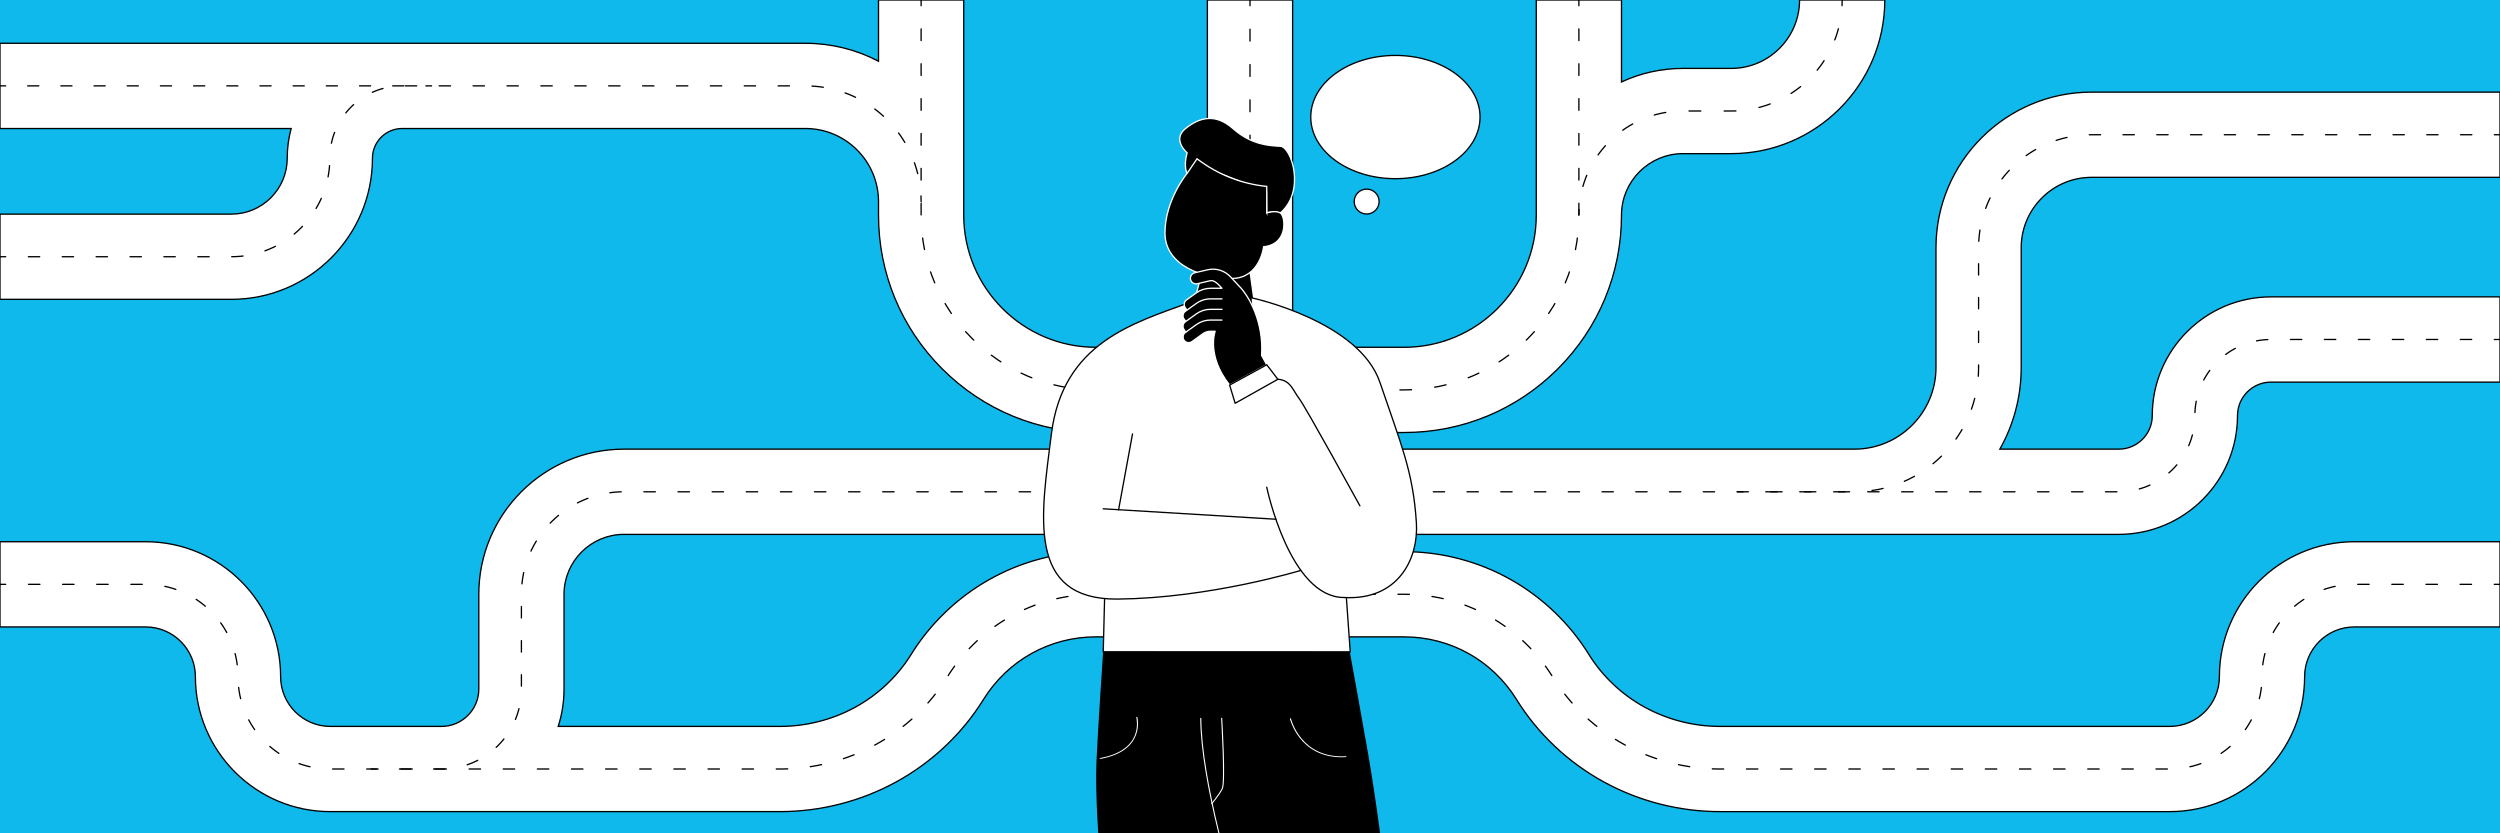 <svg viewBox="0 0 2640 880" xmlns:xlink="http://www.w3.org/1999/xlink" xmlns="http://www.w3.org/2000/svg" id="Layer_6">
  <defs>
    <style>
      .cls-1, .cls-2, .cls-3, .cls-4, .cls-5, .cls-6, .cls-7, .cls-8, .cls-9, .cls-10, .cls-11, .cls-12, .cls-13, .cls-14, .cls-15, .cls-16 {
        stroke-width: 1.4px;
      }

      .cls-1, .cls-2, .cls-3, .cls-4, .cls-6, .cls-7, .cls-8, .cls-9, .cls-10, .cls-11, .cls-12, .cls-14, .cls-15, .cls-16 {
        stroke-linecap: round;
        stroke-linejoin: round;
      }

      .cls-1, .cls-2, .cls-4, .cls-17, .cls-6, .cls-7, .cls-9, .cls-10, .cls-11, .cls-12, .cls-14, .cls-16 {
        fill: none;
      }

      .cls-1, .cls-3, .cls-5 {
        stroke: #fff;
      }

      .cls-2 {
        stroke-dasharray: 0 0 12.01 24.03;
      }

      .cls-2, .cls-4, .cls-6, .cls-7, .cls-8, .cls-9, .cls-10, .cls-11, .cls-12, .cls-13, .cls-14, .cls-15, .cls-16 {
        stroke: #000;
      }

      .cls-5, .cls-13 {
        stroke-miterlimit: 10;
      }

      .cls-18 {
        clip-path: url(#clippath);
      }

      .cls-17, .cls-19, .cls-20, .cls-21 {
        stroke-width: 0px;
      }

      .cls-6 {
        stroke-dasharray: 0 0 12.37 24.73;
      }

      .cls-7 {
        stroke-dasharray: 0 0 11.88 23.76;
      }

      .cls-22 {
        clip-path: url(#clippath-1);
      }

      .cls-9 {
        stroke-dasharray: 0 0 12.44 24.87;
      }

      .cls-10 {
        stroke-dasharray: 0 0 11.93 23.86;
      }

      .cls-11 {
        stroke-dasharray: 0 0 11.68 23.36;
      }

      .cls-12 {
        stroke-dasharray: 0 0 12.27 24.55;
      }

      .cls-13, .cls-15, .cls-21 {
        fill: #fff;
      }

      .cls-14 {
        stroke-dasharray: 0 0 11.96 23.92;
      }

      .cls-20 {
        fill: #0fb9eb;
      }

      .cls-16 {
        stroke-dasharray: 0 0 12.01 24.01;
      }
    </style>
    <clipPath id="clippath">
      <rect height="880" width="2640" y="0" class="cls-17"></rect>
    </clipPath>
    <clipPath id="clippath-1">
      <rect height="880" width="2640" class="cls-17"></rect>
    </clipPath>
  </defs>
  <g class="cls-18">
    <g>
      <rect height="888.48" width="2650.97" y="-4.24" x="-5.49" class="cls-20"></rect>
      <g>
        <g>
          <path d="M2134.39,261.61c0-40.99,33.35-74.34,74.34-74.34h431.27v-90h-431.27c-90.62,0-164.34,73.72-164.34,164.34v126.58c0,47.48-38.63,86.11-86.11,86.11H658.94c-84.55,0-153.33,68.78-153.33,153.33v100.05c0,21.73-17.67,39.4-39.4,39.4h-117.36c-28.96,0-52.51-23.56-52.51-52.51,0-78.58-63.93-142.51-142.51-142.51H0v90h153.82c28.96,0,52.51,23.56,52.51,52.51,0,78.58,63.93,142.51,142.51,142.51h474.73c42.85,0,85.27-10.82,122.69-31.29,37.83-20.7,69.76-50.84,92.32-87.18,25.69-41.37,70.05-66.07,118.66-66.07h108.57v-90h-108.57c-39.75,0-78.94,10.33-113.32,29.89-33.3,18.93-61.58,46.15-81.8,78.71-14.39,23.18-34.81,42.44-59.05,55.7-24.21,13.24-51.7,20.25-79.49,20.25h-234.11c3.98-12.43,6.14-25.67,6.14-39.4v-100.05c0-34.92,28.41-63.33,63.33-63.33h1578.45c69.14,0,125.4-56.25,125.4-125.4,0-19.52,15.88-35.4,35.4-35.4h241.81v-90h-241.81c-69.14,0-125.4,56.25-125.4,125.4,0,19.52-15.88,35.4-35.4,35.4h-125.54c14.34-25.48,22.54-54.85,22.54-86.11v-126.58Z" class="cls-13"></path>
          <path d="M1645.07,389.51c43.35-43.35,67.23-101,67.23-162.31,0-35.82,29.14-64.96,64.96-64.96h50.84C1917.56,162.24,1990.34,89.46,1990.34,0h-90c0,39.83-32.41,72.24-72.24,72.24h-50.84c-23.19,0-45.19,5.13-64.96,14.29V0h-90v227.2c0,76.94-62.6,139.54-139.54,139.54h-108.57v90h108.57c61.31,0,118.95-23.88,162.31-67.23Z" class="cls-13"></path>
          <path d="M2343.67,714.58c0,28.96-23.56,52.51-52.51,52.51h-474.73c-27.79,0-55.28-7-79.49-20.25-24.24-13.26-44.66-32.52-59.05-55.7-20.21-32.56-48.5-59.77-81.8-78.71-34.39-19.55-73.57-29.89-113.32-29.89h-108.57v90h108.57c48.61,0,92.97,24.7,118.66,66.07,22.56,36.34,54.49,66.48,92.32,87.18,37.42,20.47,79.84,31.29,122.69,31.29h474.73c78.58,0,142.51-63.93,142.51-142.51,0-28.96,23.56-52.51,52.51-52.51h153.82v-90h-153.82c-78.58,0-142.51,63.93-142.51,142.51Z" class="cls-13"></path>
          <rect height="409.98" width="90" y="0" x="1275" class="cls-13"></rect>
          <path d="M393.31,167.11c0-17.32,14.09-31.41,31.41-31.41h425.76c42.58,0,77.22,34.64,77.22,77.22v14.27c0,61.31,23.88,118.95,67.23,162.31,43.35,43.35,101,67.23,162.31,67.23h108.57v-90h-108.57c-76.94,0-139.54-62.6-139.54-139.54V0h-90v64.64c-23.11-12.09-49.38-18.93-77.22-18.93H0v90h307.44c-2.69,10.02-4.13,20.55-4.13,31.41,0,32.53-26.46,58.99-58.99,58.99H0v90h244.32c82.15,0,148.99-66.84,148.99-148.99Z" class="cls-13"></path>
        </g>
        <g>
          <g>
            <line y2="519.31" x2="1311.62" y1="519.31" x1="1305.62" class="cls-4"></line>
            <path d="M1335.38,519.31h622.89c72.41,0,131.11-58.7,131.11-131.11v-126.58c0-65.91,53.43-119.34,119.34-119.34h413.38" class="cls-7"></path>
            <line y2="142.27" x2="2640" y1="142.27" x1="2634" class="cls-4"></line>
          </g>
          <g>
            <line y2="6" x2="1667.3" y1="0" x1="1667.3" class="cls-4"></line>
            <path d="M1667.3,30.55v196.65c0,101.92-82.62,184.54-184.54,184.54h-90.3" class="cls-12"></path>
            <line y2="411.74" x2="1374.19" y1="411.74" x1="1380.19" class="cls-4"></line>
          </g>
          <g>
            <line y2="627.55" x2="1380.19" y1="627.55" x1="1374.19" class="cls-4"></line>
            <path d="M1404.21,627.55h78.55c66.25,0,124.34,34.91,156.89,87.33,37.81,60.9,105.09,97.21,176.78,97.21h474.73c53.85,0,97.51-43.66,97.51-97.51h0c0-53.85,43.66-97.51,97.51-97.51h135.81" class="cls-2"></path>
            <line y2="617.06" x2="2640" y1="617.06" x1="2634" class="cls-4"></line>
          </g>
          <g>
            <line y2="519.31" x2="1840.74" y1="519.31" x1="1834.74" class="cls-4"></line>
            <path d="M1864.66,519.31h372.73c44.4,0,80.4-36,80.4-80.4h0c0-44.4,36-80.4,80.4-80.4h223.85" class="cls-14"></path>
            <line y2="358.51" x2="2640" y1="358.51" x1="2634" class="cls-4"></line>
          </g>
          <g>
            <path d="M1667.3,227.2h0c0-2.01.05-4.01.16-6" class="cls-4"></path>
            <path d="M1671.54,196.85c13.17-45.97,55.52-79.62,105.72-79.62h50.84c58.53,0,107.04-42.89,115.82-98.95" class="cls-6"></path>
            <path d="M1945.19,6c.1-1.99.15-3.99.15-6" class="cls-4"></path>
          </g>
          <g>
            <line y2="519.31" x2="1328.38" y1="519.31" x1="1334.38" class="cls-4"></line>
            <path d="M1304.36,519.31h-645.42c-59.83,0-108.33,48.5-108.33,108.33v100.05c0,46.61-37.79,84.4-84.4,84.4h-56.42" class="cls-16"></path>
            <line y2="812.09" x2="391.78" y1="812.09" x1="397.78" class="cls-4"></line>
          </g>
          <g>
            <line y2="6" x2="972.7" y1="0" x1="972.7" class="cls-4"></line>
            <path d="M972.7,30.55v196.65c0,101.92,82.62,184.54,184.54,184.54h90.3" class="cls-12"></path>
            <line y2="411.74" x2="1265.81" y1="411.74" x1="1259.81" class="cls-4"></line>
          </g>
          <g>
            <line y2="627.55" x2="1259.81" y1="627.55" x1="1265.81" class="cls-4"></line>
            <path d="M1235.79,627.55h-78.55c-66.25,0-124.34,34.91-156.89,87.33-37.81,60.9-105.09,97.21-176.78,97.21h-474.73c-53.85,0-97.51-43.66-97.51-97.51h0c0-53.85-43.66-97.51-97.51-97.51H18.01" class="cls-2"></path>
            <line y2="617.06" x2="0" y1="617.06" x1="6" class="cls-4"></line>
          </g>
          <g>
            <line y2="403.98" x2="1320" y1="409.98" x1="1320" class="cls-4"></line>
            <line y2="18.44" x2="1320" y1="379.11" x1="1320" class="cls-9"></line>
            <line y2="0" x2="1320" y1="6" x1="1320" class="cls-4"></line>
          </g>
          <g>
            <path d="M972.7,212.93c0-2.01-.05-4.01-.14-6" class="cls-4"></path>
            <path d="M969.1,183.35c-13.22-53.21-61.32-92.65-118.62-92.65h-425.76c-42.2,0-76.41,34.21-76.41,76.41h0c0,57.43-46.56,103.99-103.99,103.99H17.93" class="cls-10"></path>
            <line y2="271.1" x2="0" y1="271.1" x1="6" class="cls-4"></line>
          </g>
          <g>
            <line y2="90.7" x2="449.75" y1="90.7" x1="455.75" class="cls-4"></line>
            <line y2="90.7" x2="17.68" y1="90.7" x1="426.39" class="cls-11"></line>
            <line y2="90.7" x2="0" y1="90.7" x1="6" class="cls-4"></line>
          </g>
        </g>
        <g class="cls-22">
          <g>
            <g>
              <polyline points="1167.26 599.72 1165.02 688.51 1425.84 688.51 1419.25 595.43" class="cls-15"></polyline>
              <polygon points="1320.14 287.64 1326.5 333.04 1257.46 331.78 1269.82 286.16 1320.14 287.64" class="cls-5"></polygon>
              <path d="M1337.68,224.94l-.27-22.26-73.65-29.15-10.19,9.54s-4.09-6.89,0-21.73c0,0-16.21-13.78-1.82-25.44,14.39-11.66,31.35-16.96,50.43,0,19.08,16.96,38.16,18.02,49.82,18.55,11.66.53,27.03,47.17,0,70.49-5.14-1.55-9.95-1.66-14.34,0Z" class="cls-5"></path>
              <path d="M1337.68,224.94s8.88-3.25,14.34,0c5.46,3.25,8.87,32.98-17.64,35.63,0,0-3.67,33.12-33.36,33.51-29.69.39-70.82-13.2-70.82-48.04,0-34.84,23.38-62.97,23.38-62.97l10.45-15.37c22.84,17.2,47.49,26.48,73.65,29.15v28.09Z" class="cls-5"></path>
              <path d="M1373.73,602.32s-95.63,29.31-193.32,30.31-80.69-89.86-70.12-174.5c12.03-96.29,86.91-116.95,144.91-138.36l59.18,7.72" class="cls-15"></path>
              <path d="M1321.7,314.5s113.52,24.3,135.58,89.48c22.06,65.19,35.02,93.52,38.44,148.42,2.32,37.24-18.97,81.9-76.47,78.56-57.33,0-81.57-116.43-81.57-116.43" class="cls-15"></path>
              <path d="M1349.4,400.52c13.45.83,15.81,11.59,22.63,20.51,6.82,8.92,64.03,113.1,64.03,113.1" class="cls-4"></path>
              <line y2="538.27" x2="1181.23" y1="458.3" x1="1195.93" class="cls-4"></line>
              <line y2="548.31" x2="1347.3" y1="537.29" x1="1165.02" class="cls-4"></line>
              <g>
                <polygon points="1256.57 347.98 1257.46 361.85 1253.1 361.46 1249.7 358.16 1249.92 352.46 1256.57 347.98" class="cls-19"></polygon>
                <path d="M1255.2,361.85c1.2,0,2.41-.36,3.45-1.11l11.51-8.27c2.4-1.72,4.88-2.63,8.19-2.63,1.51,0,4.83,0,4.83,0,0,0-9.44,25.65,15.31,56.77l39.2-21.43-5.44-9.86c2.42-34.98-13.26-62.89-24.11-73.58l-8.82-9.49c-6.09-6.56-15.3-9.38-24.03-7.35l-13.63,3.17c-3.19.74-5.17,3.93-4.43,7.11.74,3.19,3.93,5.17,7.12,4.43l13.63-3.17c4.6-1.07,9.2,4.54,12.41,8h-12.02c-5.45,0-10.67,1.68-15.1,4.86l-10.27,7.38c-2.66,1.91-3.27,5.61-1.36,8.27l1.78,2.55" class="cls-3"></path>
                <path d="M1290.38,315.57h-12.02c-5.45,0-10.67,1.68-15.1,4.86l-11.51,8.27c-2.66,1.91-3.27,5.61-1.36,8.27l1.82,2.47" class="cls-3"></path>
                <path d="M1290.38,326.64h-12.02c-5.45,0-10.67,1.68-15.1,4.86l-11.51,8.27c-2.66,1.91-3.27,5.61-1.36,8.27l1.76,2.78" class="cls-3"></path>
                <path d="M1255.2,361.85c-1.84,0-3.66-.86-4.82-2.47-1.91-2.66-1.3-6.36,1.36-8.27l11.51-8.27c4.43-3.18,9.65-4.86,15.1-4.86h12.02" class="cls-1"></path>
              </g>
              <polygon points="1337.68 385.18 1349.4 400.52 1304.31 425.85 1298.48 406.61 1337.68 385.18" class="cls-15"></polygon>
              <g>
                <path d="M1444.01,795.86c-4.64-26.83-19.26-107.23-19.26-107.23l-259.17-.11s-5.93,87.36-7.06,116.68c-4.96,128.69,57.26,523.15,57.26,523.15,23.31,3.2,52.32,2.15,84.39-1.17l20.28-337.87c40.62,121.04,73.07,235.83,93.33,341.37,25.62,2.45,63.49-.73,80.22-4.67,0,0-13.61-319.64-49.99-530.15Z" class="cls-8"></path>
                <path d="M1321.11,994.74c-.25,0-.49-.14-.56-.35-21.15-59.66-52.74-171.69-53.12-235.8,0-.26.26-.48.58-.48h0c.32,0,.58.21.59.48.37,64.02,31.94,175.94,53.07,235.54.09.25-.09.52-.4.59-.05.01-.11.02-.16.02Z" class="cls-21"></path>
                <path d="M1279.53,849.2c-.11,0-.23-.03-.33-.08-.27-.15-.34-.45-.15-.66.08-.09,7.62-9.12,11.07-15.68,3.42-6.51-.59-73.64-.63-74.31-.02-.26.23-.49.56-.5.32-.02.6.19.61.45.17,2.77,4.07,68.02.54,74.74-3.5,6.65-11.11,15.75-11.18,15.85-.11.14-.3.21-.48.21Z" class="cls-21"></path>
                <path d="M1416.71,799.65c-44.65,0-54.5-40.23-54.6-40.65-.06-.26.15-.51.47-.56.31-.05.62.12.68.38.1.43,10.42,42.53,57.94,39.74.31-.02.6.18.63.44.02.26-.22.49-.54.51-1.56.09-3.09.14-4.58.14Z" class="cls-21"></path>
                <path d="M1161.82,801.43c-.27,0-.51-.15-.57-.38-.07-.26.13-.51.45-.57,19.42-3.48,32.17-11.99,36.9-24.63,3.57-9.56,1.33-18.18,1.31-18.27-.07-.26.13-.51.45-.57.32-.06.63.11.7.36.1.35,8.94,35.44-39.1,44.04-.04,0-.08.01-.13.01Z" class="cls-21"></path>
              </g>
            </g>
            <g>
              <ellipse ry="65.08" rx="89.39" cy="123.61" cx="1473.54" class="cls-15"></ellipse>
              <circle r="13.16" cy="212.85" cx="1443.19" class="cls-15"></circle>
            </g>
          </g>
        </g>
      </g>
    </g>
  </g>
</svg>